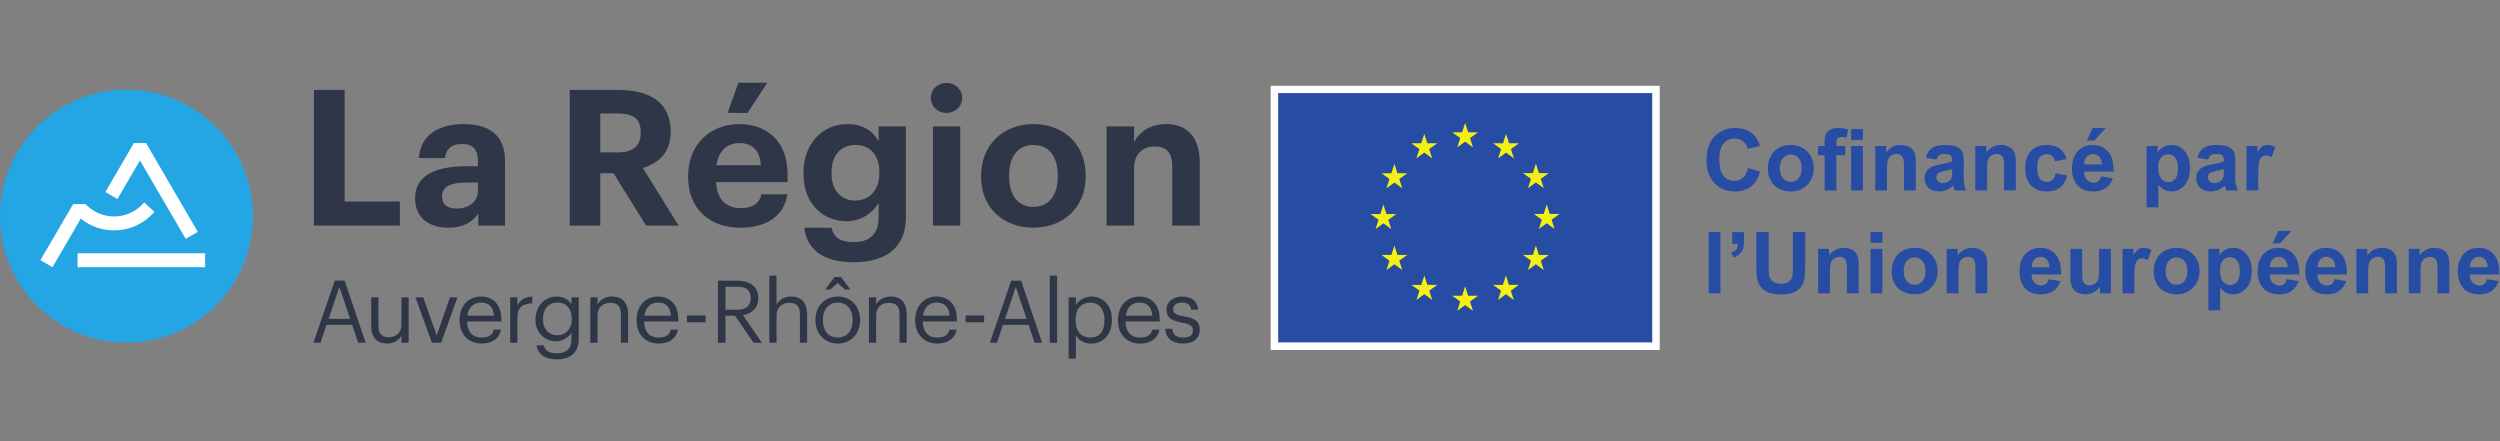 <svg xmlns="http://www.w3.org/2000/svg" xml:space="preserve" width="340" height="60" viewBox="0 0 340 60">
  <rect x="0" y="0" width="340" height="60" fill="#808080" stroke="none"/>
  <path d="M150.008 201.89h42.19v-28.65h-42.19z" style="fill:#fff;fill-opacity:1;fill-rule:nonzero;stroke:none;stroke-width:.143" transform="matrix(1.254 0 0 -1.254 -15.296 264.84)"/>
  <path d="M150.82 201.104h40.567V174.06h-40.568z" style="fill:#264ca4;fill-opacity:1;fill-rule:nonzero;stroke:none;stroke-width:.143" transform="matrix(1.254 0 0 -1.254 -15.296 264.84)"/>
  <path d="m170.239 195.212.856.624.856-.624-.326 1.01.87.625h-1.072l-.328 1.022-.328-1.023h-1.072l.87-.624zm-4.43-1.191.856.625.855-.625-.325 1.01.869.626h-1.072l-.328 1.023-.328-1.025-1.071.001.869-.624zm-2.386-.59-.328-1.024h-1.07l.868-.624-.326-1.01.856.624.856-.625-.326 1.01.87.626h-1.072zm-1.189-6.458.856-.624-.326 1.01.87.624h-1.072l-.328 1.024-.328-1.026-1.072.002.87-.625-.326-1.01zm1.517-3.427-.328 1.023-.328-1.024h-1.071l.869-.624-.326-1.01.856.625.856-.625-.326 1.01.87.625zm3.248-3.248-.328 1.023-.328-1.024-1.071.001.868-.625-.325-1.01.856.625.856-.625-.325 1.01.868.625zm4.424-1.177-.328 1.024-.327-1.025-1.072.001.869-.624-.325-1.01.856.624.855-.625-.326 1.01.87.625zm4.425 1.177-.328 1.023-.328-1.024-1.07.001.867-.625-.325-1.01.856.625.856-.625-.326 1.01.87.625zm3.248 3.248-.328 1.023-.329-1.024h-1.07l.869-.624-.326-1.01.856.625.856-.625-.327 1.01.87.625zm2.248 4.45h-1.072l-.329 1.023-.327-1.024h-1.072l.87-.624-.326-1.01.855.626.856-.626-.325 1.01zm-3.432 2.79.856.625.856-.625-.327 1.01.87.624h-1.07l-.33 1.024-.328-1.025-1.07.001.869-.624zm-2.379 5.893-.328-1.025-1.072.002.869-.626-.326-1.01.858.626.854-.626-.325 1.01.87.626h-1.073z" style="fill:#f5f014;fill-opacity:1;fill-rule:nonzero;stroke:none;stroke-width:.143" transform="matrix(1.254 0 0 -1.254 -15.296 264.84)"/>
  <path d="m201.776 192.99 1.303-.413q-.3-1.09-.997-1.619-.697-.53-1.768-.529-1.326 0-2.18.906-.853.907-.853 2.476 0 1.663.858 2.581.858.92 2.257.92 1.221 0 1.983-.722.454-.427.681-1.226l-1.33-.318a1.4 1.4 0 0 1-.492.818q-.375.3-.91.3-.74 0-1.201-.532-.462-.531-.461-1.72 0-1.263.454-1.798t1.18-.536q.536 0 .922.34t.554 1.072m3.459-.036q0-.718.34-1.1.342-.38.84-.38.5 0 .838.38.338.382.338 1.108 0 .71-.338 1.09a1.08 1.08 0 0 1-.837.381q-.5 0-.84-.38-.34-.382-.34-1.1m-1.308.069q0 .635.313 1.23.314.595.887.908.574.313 1.283.313 1.094 0 1.793-.71.7-.711.7-1.796 0-1.094-.706-1.814t-1.778-.72q-.663 0-1.264.3-.602.3-.915.879t-.313 1.41m9.03 2.342h1.275v-4.821h-1.275zm0 1.834h1.275v-1.18h-1.275zm-3.582-1.834h.708v.363q0 .61.13.908.13.3.476.488.347.189.879.189a3.6 3.6 0 0 0 1.066-.164l-.172-.89a2.5 2.5 0 0 1-.586.073q-.277 0-.397-.13-.12-.128-.12-.496v-.34h.953v-1.004h-.953v-3.818h-1.276v3.818h-.708zm10.591-4.821h-1.275v2.46q0 .781-.082 1.01a.7.7 0 0 1-.266.357.76.76 0 0 1-.442.127q-.332 0-.595-.182a.9.9 0 0 1-.361-.48q-.098-.3-.098-1.109v-2.183h-1.275v4.821h1.185v-.708q.63.817 1.589.817.422 0 .771-.152.35-.151.53-.388.178-.237.249-.536.07-.3.07-.858zm3.955 2.315a8 8 0 0 0-.777-.195q-.53-.114-.694-.223-.25-.176-.25-.449 0-.268.2-.463a.7.7 0 0 1 .508-.195q.345 0 .659.227a.8.8 0 0 1 .304.422q.05.163.05.622zm-1.707 1.035-1.158.209q.195.699.672 1.035t1.416.336q.854 0 1.272-.202.417-.203.588-.513t.17-1.142l-.014-1.489q0-.636.062-.937.06-.303.229-.647h-1.262q-.05.126-.123.377a2 2 0 0 1-.045.15 2.3 2.3 0 0 0-.7-.477 2 2 0 0 0-.794-.16q-.744 0-1.173.405t-.43 1.021q0 .41.196.729.195.32.547.49.351.17 1.014.298.895.168 1.24.313v.127q0 .368-.182.524-.181.157-.685.157-.34 0-.531-.134-.191-.135-.31-.47m8.604-3.35h-1.276v2.46q0 .781-.081 1.01a.7.7 0 0 1-.266.357.76.76 0 0 1-.443.127q-.33 0-.594-.182a.9.9 0 0 1-.361-.48q-.098-.3-.098-1.109v-2.183h-1.276v4.821h1.185v-.708q.63.817 1.59.817.42 0 .771-.152.35-.151.53-.388.178-.237.249-.536.07-.3.07-.858zm5.498 3.396-1.258-.227q-.063.376-.288.567t-.583.19q-.477 0-.76-.328-.285-.33-.284-1.101 0-.858.288-1.212a.95.95 0 0 1 .774-.355.86.86 0 0 1 .595.207q.231.207.327.71l1.253-.213q-.195-.863-.75-1.303t-1.484-.44q-1.058 0-1.687.667t-.629 1.848q0 1.194.632 1.86.63.664 1.707.664.88 0 1.4-.379.52-.38.747-1.155m2.202 2.015.626 1.358h1.43l-1.248-1.358zm1.63-2.587q-.015.554-.286.842a.88.88 0 0 1-.663.288.89.89 0 0 1-.69-.304q-.273-.304-.268-.826zm-.073-1.29 1.271-.213q-.244-.699-.774-1.065-.529-.365-1.323-.365-1.259 0-1.862.821-.476.66-.476 1.662 0 1.2.626 1.877.627.68 1.585.68 1.075 0 1.698-.711.621-.711.594-2.177h-3.196q.014-.568.309-.883a.97.97 0 0 1 .735-.316q.3 0 .504.164.205.163.31.526m6.187.958q0-.813.322-1.2.322-.39.786-.389.445 0 .74.357.295.356.295 1.169 0 .757-.304 1.126a.94.94 0 0 1-.754.367.98.98 0 0 1-.776-.36q-.309-.362-.309-1.07m-1.262 2.33h1.19v-.71a1.78 1.78 0 0 0 1.502.818q.84 0 1.426-.658.585-.658.586-1.834 0-1.208-.59-1.878-.591-.67-1.43-.67-.4 0-.725.16-.324.159-.683.545v-2.43H245zm8.376-2.507a8 8 0 0 0-.776-.195q-.531-.114-.695-.223-.25-.176-.25-.449 0-.268.2-.463a.7.7 0 0 1 .509-.195q.345 0 .658.227a.8.8 0 0 1 .304.422q.05.163.05.622zm-1.707 1.035-1.157.209q.195.699.672 1.035.476.336 1.416.336.855 0 1.271-.202.419-.203.588-.513.17-.31.17-1.142l-.013-1.489q0-.636.061-.937.06-.303.23-.647h-1.263q-.05.126-.122.377a2 2 0 0 1-.046.15 2.3 2.3 0 0 0-.699-.477 2 2 0 0 0-.794-.16q-.745 0-1.174.405t-.429 1.021q0 .41.195.729.195.32.547.49t1.015.298q.895.168 1.24.313v.127q0 .368-.182.524t-.686.157q-.34 0-.53-.134-.191-.135-.31-.47m5.44-3.35h-1.276v4.821h1.185v-.685q.304.486.547.64t.551.154q.435 0 .84-.24l-.395-1.113q-.322.21-.599.209a.7.7 0 0 1-.454-.147q-.186-.148-.293-.534t-.107-1.616zm-59.602-4.503h1.276v-6.655h-1.276zm2.552-.017h1.275v-.913q0-.554-.095-.874a1.3 1.3 0 0 0-.361-.574 1.9 1.9 0 0 0-.674-.4l-.25.527q.385.127.55.35.162.221.172.608h-.618zm2.615.017h1.343v-3.604q0-.858.05-1.112.087-.409.411-.656.325-.248.888-.248.572 0 .862.234t.35.575.059 1.13v3.682h1.344v-3.496q0-1.199-.11-1.693a1.9 1.9 0 0 0-.4-.836 2 2 0 0 0-.784-.542q-.49-.202-1.28-.202-.954 0-1.446.22a2.06 2.06 0 0 0-.779.572q-.285.352-.377.738-.131.572-.131 1.689zm11.1-6.655h-1.276v2.46q0 .781-.082 1.011a.7.7 0 0 1-.265.357.76.76 0 0 1-.443.127q-.331 0-.595-.182a.9.9 0 0 1-.36-.481q-.099-.3-.098-1.108v-2.184h-1.276v4.822h1.185v-.708q.63.816 1.589.817.422 0 .772-.152t.529-.389.25-.535.07-.858zm1.294 4.822h1.276v-4.822h-1.276zm0 1.834h1.276v-1.18h-1.276zm3.595-4.245q0-.718.34-1.099.342-.381.84-.381.5 0 .838.381.339.382.339 1.108 0 .708-.339 1.09a1.08 1.08 0 0 1-.837.38q-.5 0-.84-.38-.34-.382-.34-1.099m-1.308.068q0 .636.313 1.23.314.596.888.908.574.315 1.282.314 1.094 0 1.794-.71.699-.712.699-1.796 0-1.095-.706-1.814-.705-.72-1.778-.72-.663 0-1.264.3-.602.3-.915.878t-.313 1.41m10.36-2.479h-1.275v2.46q0 .781-.082 1.011a.7.7 0 0 1-.266.357.76.76 0 0 1-.442.127q-.332 0-.595-.182a.9.9 0 0 1-.361-.481q-.098-.3-.098-1.108v-2.184h-1.275v4.822h1.185v-.708q.63.816 1.588.817.423 0 .772-.152t.53-.389q.178-.236.249-.535.07-.3.07-.858zm6.743 2.825q-.014.553-.287.841a.88.88 0 0 1-.663.289.89.89 0 0 1-.69-.305q-.271-.304-.268-.826zm-.074-1.29 1.272-.214q-.246-.698-.774-1.064-.53-.366-1.324-.366-1.257 0-1.861.822-.477.659-.477 1.662 0 1.198.627 1.877.625.678 1.584.679 1.076 0 1.698-.71.622-.712.595-2.178h-3.196q.014-.567.308-.883a.97.97 0 0 1 .736-.315q.3 0 .504.163.204.164.308.527m5.554-1.535v.722a1.86 1.86 0 0 0-.693-.608 1.94 1.94 0 0 0-.906-.223 1.8 1.8 0 0 0-.872.214 1.26 1.26 0 0 0-.558.599q-.173.386-.173 1.067v3.05h1.276v-2.215q0-1.017.07-1.246a.68.68 0 0 1 .257-.363.8.8 0 0 1 .472-.134q.327 0 .586.18.258.179.354.444t.095 1.3v2.035h1.276v-4.822zm3.726 0h-1.275v4.822h1.184v-.686q.305.486.548.64t.551.155q.435 0 .84-.241l-.395-1.112q-.323.209-.6.209a.7.7 0 0 1-.453-.148q-.186-.147-.293-.533-.107-.387-.107-1.617zm3.41 2.411q0-.718.34-1.099.341-.381.84-.381.5 0 .838.381.338.382.338 1.108 0 .708-.338 1.09a1.08 1.08 0 0 1-.838.38q-.499 0-.84-.38-.34-.382-.34-1.099m-1.307.068q0 .636.313 1.23.312.596.887.908.574.315 1.283.314 1.095 0 1.793-.71.7-.712.7-1.796 0-1.095-.707-1.814-.706-.72-1.777-.72-.663 0-1.264.3-.603.3-.915.878-.314.579-.313 1.41m7.2.014q0-.813.322-1.201t.786-.388q.444 0 .74.356.294.356.295 1.17 0 .757-.304 1.125a.94.94 0 0 1-.754.368.98.98 0 0 1-.776-.361q-.31-.36-.31-1.07m-1.261 2.33h1.19v-.708a1.78 1.78 0 0 0 1.502.817q.84 0 1.425-.659.586-.657.586-1.834 0-1.207-.59-1.877t-1.43-.67q-.4 0-.724.16-.325.158-.684.544v-2.429h-1.275zm6.95.59.627 1.357h1.43l-1.249-1.357zm1.63-2.588q-.013.554-.286.842a.88.88 0 0 1-.663.289.89.89 0 0 1-.69-.305q-.272-.304-.267-.826zm-.072-1.29 1.27-.213q-.244-.699-.773-1.064-.53-.366-1.324-.366-1.257 0-1.861.822-.477.658-.477 1.662 0 1.198.627 1.877t1.584.679q1.076 0 1.698-.71.622-.712.595-2.178h-3.196q.014-.567.308-.883a.97.97 0 0 1 .736-.315q.3 0 .504.163.204.164.309.527m5.243 1.29q-.013.553-.286.841a.88.88 0 0 1-.663.289.89.89 0 0 1-.69-.305q-.271-.304-.267-.826zm-.072-1.29 1.27-.214q-.244-.698-.773-1.064-.53-.366-1.324-.366-1.257 0-1.861.822-.477.659-.477 1.662 0 1.198.627 1.877.627.678 1.584.679 1.077 0 1.698-.71.622-.712.595-2.178h-3.196q.013-.567.309-.883a.97.97 0 0 1 .735-.315q.3 0 .504.163.204.164.309.527m6.764-1.535h-1.275v2.46q0 .781-.082 1.011a.7.7 0 0 1-.266.357.76.76 0 0 1-.442.127q-.332 0-.595-.182a.9.9 0 0 1-.36-.481q-.099-.3-.099-1.108v-2.184h-1.275v4.822h1.185v-.708q.63.816 1.589.817.422 0 .771-.152t.53-.389.249-.535.07-.858zm5.68 0h-1.276v2.46q0 .781-.082 1.011a.7.7 0 0 1-.265.357.76.76 0 0 1-.443.127q-.33 0-.594-.182a.9.9 0 0 1-.361-.481q-.099-.3-.098-1.108v-2.184h-1.276v4.822h1.185v-.708q.63.816 1.59.817.421 0 .77-.152t.53-.389q.18-.236.25-.535t.07-.858zm4.159 2.825q-.015.553-.286.841a.88.88 0 0 1-.663.289.89.89 0 0 1-.69-.305q-.273-.304-.268-.826zm-.073-1.29 1.271-.214q-.245-.698-.774-1.064-.53-.366-1.323-.366-1.259 0-1.862.822-.477.659-.477 1.662 0 1.198.627 1.877.627.678 1.584.679 1.077 0 1.698-.71.622-.712.595-2.178h-3.196q.014-.567.309-.883a.97.97 0 0 1 .735-.315q.3 0 .504.163.205.164.309.527" style="fill:#264ca4;fill-opacity:1;fill-rule:nonzero;stroke:none;stroke-width:.143" transform="matrix(1.254 0 0 -1.254 -15.296 264.84)"/>
  <path d="M36.764 201.442h3.334v-12.1h5.988v-2.615h-9.322Zm10.976-11.731c0 2.512 2.305 3.458 5.597 3.458h1.214v.432c0 1.276-.39 1.976-1.75 1.976-1.172 0-1.707-.597-1.83-1.523h-2.82c.185 2.552 2.202 3.683 4.836 3.683s4.507-1.07 4.507-3.992v-7.017h-2.902v1.296c-.617-.864-1.564-1.523-3.252-1.523-1.955 0-3.6.947-3.6 3.21m6.811.783v.905H53.4c-1.729 0-2.738-.37-2.738-1.522 0-.783.474-1.297 1.564-1.297 1.318 0 2.326.72 2.326 1.914m9.959 10.948h5.269c3.477 0 5.68-1.42 5.68-4.466v-.082c0-2.223-1.297-3.395-3.025-3.91l3.889-6.257h-3.54l-3.519 5.68h-1.44v-5.68H64.51Zm5.187-6.77c1.666 0 2.51.698 2.51 2.119v.083c0 1.502-.905 2.016-2.51 2.016h-1.873v-4.219zm7.653-2.696v.164c0 3.395 2.408 5.598 5.536 5.598 2.778 0 5.248-1.626 5.248-5.475v-.822h-7.759c.083-1.791 1.05-2.82 2.675-2.82 1.38 0 2.059.597 2.244 1.503h2.82c-.351-2.326-2.203-3.623-5.146-3.623-3.25 0-5.618 2.038-5.618 5.475m7.882 1.296c-.103 1.626-.926 2.408-2.346 2.408-1.338 0-2.243-.885-2.47-2.408zm-2.428 8.952h3.128l-2.14-3.272H81.63zm7.135-15.723h2.963c.185-.946.864-1.563 2.387-1.563 1.811 0 2.717.946 2.717 2.633v1.626c-.597-1.05-1.873-1.996-3.457-1.996-2.614 0-4.692 1.955-4.692 5.145v.144c0 3.087 2.057 5.247 4.733 5.247 1.749 0 2.799-.76 3.416-1.852v1.606h2.963v-9.92c-.02-3.19-2.14-4.815-5.68-4.815-3.478 0-5.062 1.523-5.35 3.745m8.149 5.886v.144c0 1.831-.967 2.943-2.593 2.943-1.667 0-2.593-1.194-2.593-2.964v-.164c0-1.79 1.05-2.902 2.532-2.902 1.564 0 2.654 1.111 2.654 2.943m5.586 8.19c0 .927.74 1.627 1.687 1.627.967 0 1.708-.7 1.708-1.627 0-.926-.741-1.625-1.708-1.625-.947 0-1.687.7-1.687 1.625m.225-3.086h2.964v-10.763H103.9zm5.224-5.495v.164c0 3.375 2.449 5.578 5.68 5.578s5.659-2.162 5.659-5.516v-.164c0-3.396-2.45-5.557-5.68-5.557-3.21 0-5.66 2.14-5.66 5.495m8.315.041v.144c0 2.058-.967 3.293-2.634 3.293-1.647 0-2.634-1.194-2.634-3.252v-.164c0-2.058.946-3.293 2.634-3.293 1.667 0 2.634 1.235 2.634 3.272m5.293 5.453h2.984v-1.708c.535 1.07 1.708 1.955 3.499 1.955 2.12 0 3.622-1.275 3.622-4.156v-6.853h-2.984v6.42c0 1.462-.577 2.161-1.894 2.161-1.276 0-2.243-.782-2.243-2.366v-6.215h-2.984zm-83.704-16.729H40.1l2.28-6.737h-.81l-.66 1.94h-2.78l-.65-1.94h-.772zm-.67-4.146h2.338l-1.169 3.468zm4.623-.782v3.119h.781v-3.081c0-.867.368-1.253 1.141-1.253.697 0 1.356.461 1.356 1.347v2.987h.783v-4.928h-.783v.782c-.225-.462-.772-.867-1.563-.867-.98 0-1.715.537-1.715 1.894m4.793 3.119h.848l1.46-4.137 1.442 4.137h.81l-1.771-4.929h-.999zm4.79-2.516v.075c0 1.49.952 2.525 2.309 2.525 1.14 0 2.214-.688 2.214-2.45v-.254h-3.712c.037-1.12.575-1.743 1.582-1.743.764 0 1.207.283 1.31.858h.782c-.17-.99-.989-1.508-2.1-1.508-1.395 0-2.385.98-2.385 2.497m3.722.528c-.075 1.017-.603 1.422-1.413 1.422-.801 0-1.338-.546-1.47-1.422zm1.767 1.988h.782v-.886c.31.556.735.942 1.62.97v-.734c-.989-.047-1.62-.358-1.62-1.574v-2.705h-.782zm2.845-5.212h.8c.113-.564.585-.856 1.423-.856.97 0 1.583.461 1.583 1.517v.715c-.282-.48-.952-.932-1.668-.932-1.29 0-2.242.98-2.242 2.337v.066c0 1.338.942 2.45 2.299 2.45.82 0 1.329-.396 1.611-.877v.792h.782v-4.598c-.009-1.433-.98-2.13-2.355-2.13-1.46 0-2.102.688-2.233 1.517m3.834 2.836v.066c0 1.103-.602 1.743-1.564 1.743-.98 0-1.564-.725-1.564-1.762v-.075c0-1.075.688-1.715 1.517-1.715.914 0 1.611.64 1.611 1.743m2.01 2.375h.782v-.782c.227.461.773.867 1.583.867 1.018 0 1.734-.556 1.734-1.989v-3.025h-.782v3.082c0 .867-.367 1.253-1.159 1.253-.725 0-1.376-.461-1.376-1.347v-2.988h-.782zm5.019-2.516v.075c0 1.49.951 2.525 2.308 2.525 1.14 0 2.214-.688 2.214-2.45v-.254H72.57c.038-1.12.575-1.743 1.583-1.743.764 0 1.206.283 1.31.858h.782c-.17-.99-.99-1.508-2.101-1.508-1.395 0-2.384.98-2.384 2.497m3.722.528c-.075 1.017-.603 1.422-1.414 1.422-.8 0-1.338-.546-1.47-1.422zm1.74.018h2.016v-.735h-2.016zm3.358 3.778h2.025c1.291 0 2.356-.527 2.356-1.874v-.038c0-1.112-.745-1.658-1.668-1.837l2.064-2.987h-.915l-2.007 2.93H81.4v-2.93h-.82zm2.082-3.156c.96 0 1.479.415 1.479 1.244v.038c0 .914-.566 1.215-1.48 1.215H81.4v-2.497zm3.495 3.703h.782v-3.137c.227.461.773.867 1.583.867 1.018 0 1.734-.556 1.734-1.989v-3.024h-.782v3.081c0 .867-.367 1.253-1.159 1.253-.725 0-1.376-.462-1.376-1.347v-2.987h-.782zm5.001-4.862v.075c0 1.48 1.027 2.517 2.422 2.517 1.394 0 2.421-1.027 2.421-2.507v-.076c0-1.488-1.027-2.515-2.431-2.515s-2.412 1.065-2.412 2.506m4.033 0v.066c0 1.14-.632 1.875-1.611 1.875-.99 0-1.612-.735-1.612-1.866v-.075c0-1.121.612-1.856 1.612-1.856.989 0 1.61.745 1.61 1.856m-1.959 4.712h.707l1.007-1.357h-.574l-.801.706-.8-.706h-.557zm3.729-2.205h.781v-.782c.227.461.773.867 1.583.867 1.018 0 1.734-.556 1.734-1.989v-3.025h-.782v3.082c0 .867-.367 1.253-1.159 1.253-.725 0-1.376-.461-1.376-1.347v-2.988h-.782zm5.017-2.516v.075c0 1.49.952 2.525 2.31 2.525 1.14 0 2.213-.688 2.213-2.45v-.254h-3.712c.038-1.12.575-1.743 1.583-1.743.764 0 1.206.283 1.31.858h.782c-.17-.99-.99-1.508-2.101-1.508-1.395 0-2.385.98-2.385 2.497m3.723.528c-.076 1.017-.603 1.422-1.414 1.422-.8 0-1.338-.546-1.47-1.422zm1.74.018h2.016v-.735h-2.016zm4.948 3.779h1.074l2.28-6.737h-.81l-.66 1.94h-2.78l-.65-1.94h-.772zm-.67-4.146h2.337l-1.168 3.468zm4.854 4.693h.792v-7.284h-.792zm2.046-2.356h.782v-.83c.283.48.951.914 1.668.914 1.29 0 2.242-.942 2.242-2.478v-.075c0-1.508-.885-2.544-2.242-2.544-.81 0-1.385.405-1.668.895v-2.525h-.782zm3.882-2.506v.075c0 1.243-.688 1.865-1.517 1.865-.914 0-1.612-.602-1.612-1.865v-.075c0-1.264.66-1.857 1.621-1.857.98 0 1.508.66 1.508 1.857m1.467-.01v.075c0 1.49.952 2.525 2.309 2.525 1.14 0 2.214-.688 2.214-2.45v-.254h-3.712c.037-1.12.574-1.743 1.583-1.743.763 0 1.205.283 1.309.858h.782c-.17-.99-.99-1.508-2.101-1.508-1.395 0-2.384.98-2.384 2.497m3.722.528c-.075 1.017-.603 1.422-1.413 1.422-.801 0-1.338-.546-1.47-1.422zm1.406-1.424h.763c.057-.584.367-.95 1.16-.95.743 0 1.073.254 1.073.781 0 .519-.386.688-1.15.83-1.281.235-1.714.593-1.714 1.45 0 .914.895 1.386 1.668 1.386.885 0 1.648-.358 1.78-1.423h-.753c-.114.537-.415.773-1.037.773-.565 0-.933-.283-.933-.708 0-.442.245-.621 1.15-.781 1.018-.189 1.733-.415 1.733-1.46 0-.896-.611-1.5-1.809-1.5-1.177 0-1.884.595-1.931 1.603" style="fill:#2e3647;fill-opacity:1;fill-rule:nonzero;stroke:none;stroke-width:.143" transform="matrix(1.254 0 0 -1.254 -3.412 264.84)"/>
  <path d="M30.155 187.75c0-7.576-6.141-13.717-13.717-13.717S2.72 180.174 2.72 187.75s6.141 13.717 13.718 13.717c7.576 0 13.717-6.141 13.717-13.717" style="fill:#24a5e4;fill-opacity:1;fill-rule:nonzero;stroke:none;stroke-width:.143" transform="matrix(1.254 0 0 -1.254 -3.412 264.84)"/>
  <path d="M18.556 195.687h-1.311l-3.095-5.314 1.308-.761 2.44 4.19 4.964-8.51 1.31.76zm6.413-13.469H11.133v1.514H24.97z" style="fill:#fff;fill-opacity:1;fill-rule:nonzero;stroke:none;stroke-width:.143" transform="matrix(1.254 0 0 -1.254 -3.412 264.84)"/>
  <path d="M18.35 189.24a4.24 4.24 0 0 0-3.254-1.516c-1.22 0-2.318.514-3.093 1.336h-1.349l-.055-.096-3.495-5.982 1.307-.764 2.538 4.346h-.006l.539.926a5.73 5.73 0 0 1 3.614-1.276c1.75 0 3.318.78 4.374 2.013z" style="fill:#fff;fill-opacity:1;fill-rule:nonzero;stroke:none;stroke-width:.143" transform="matrix(1.254 0 0 -1.254 -3.412 264.84)"/>
</svg>
